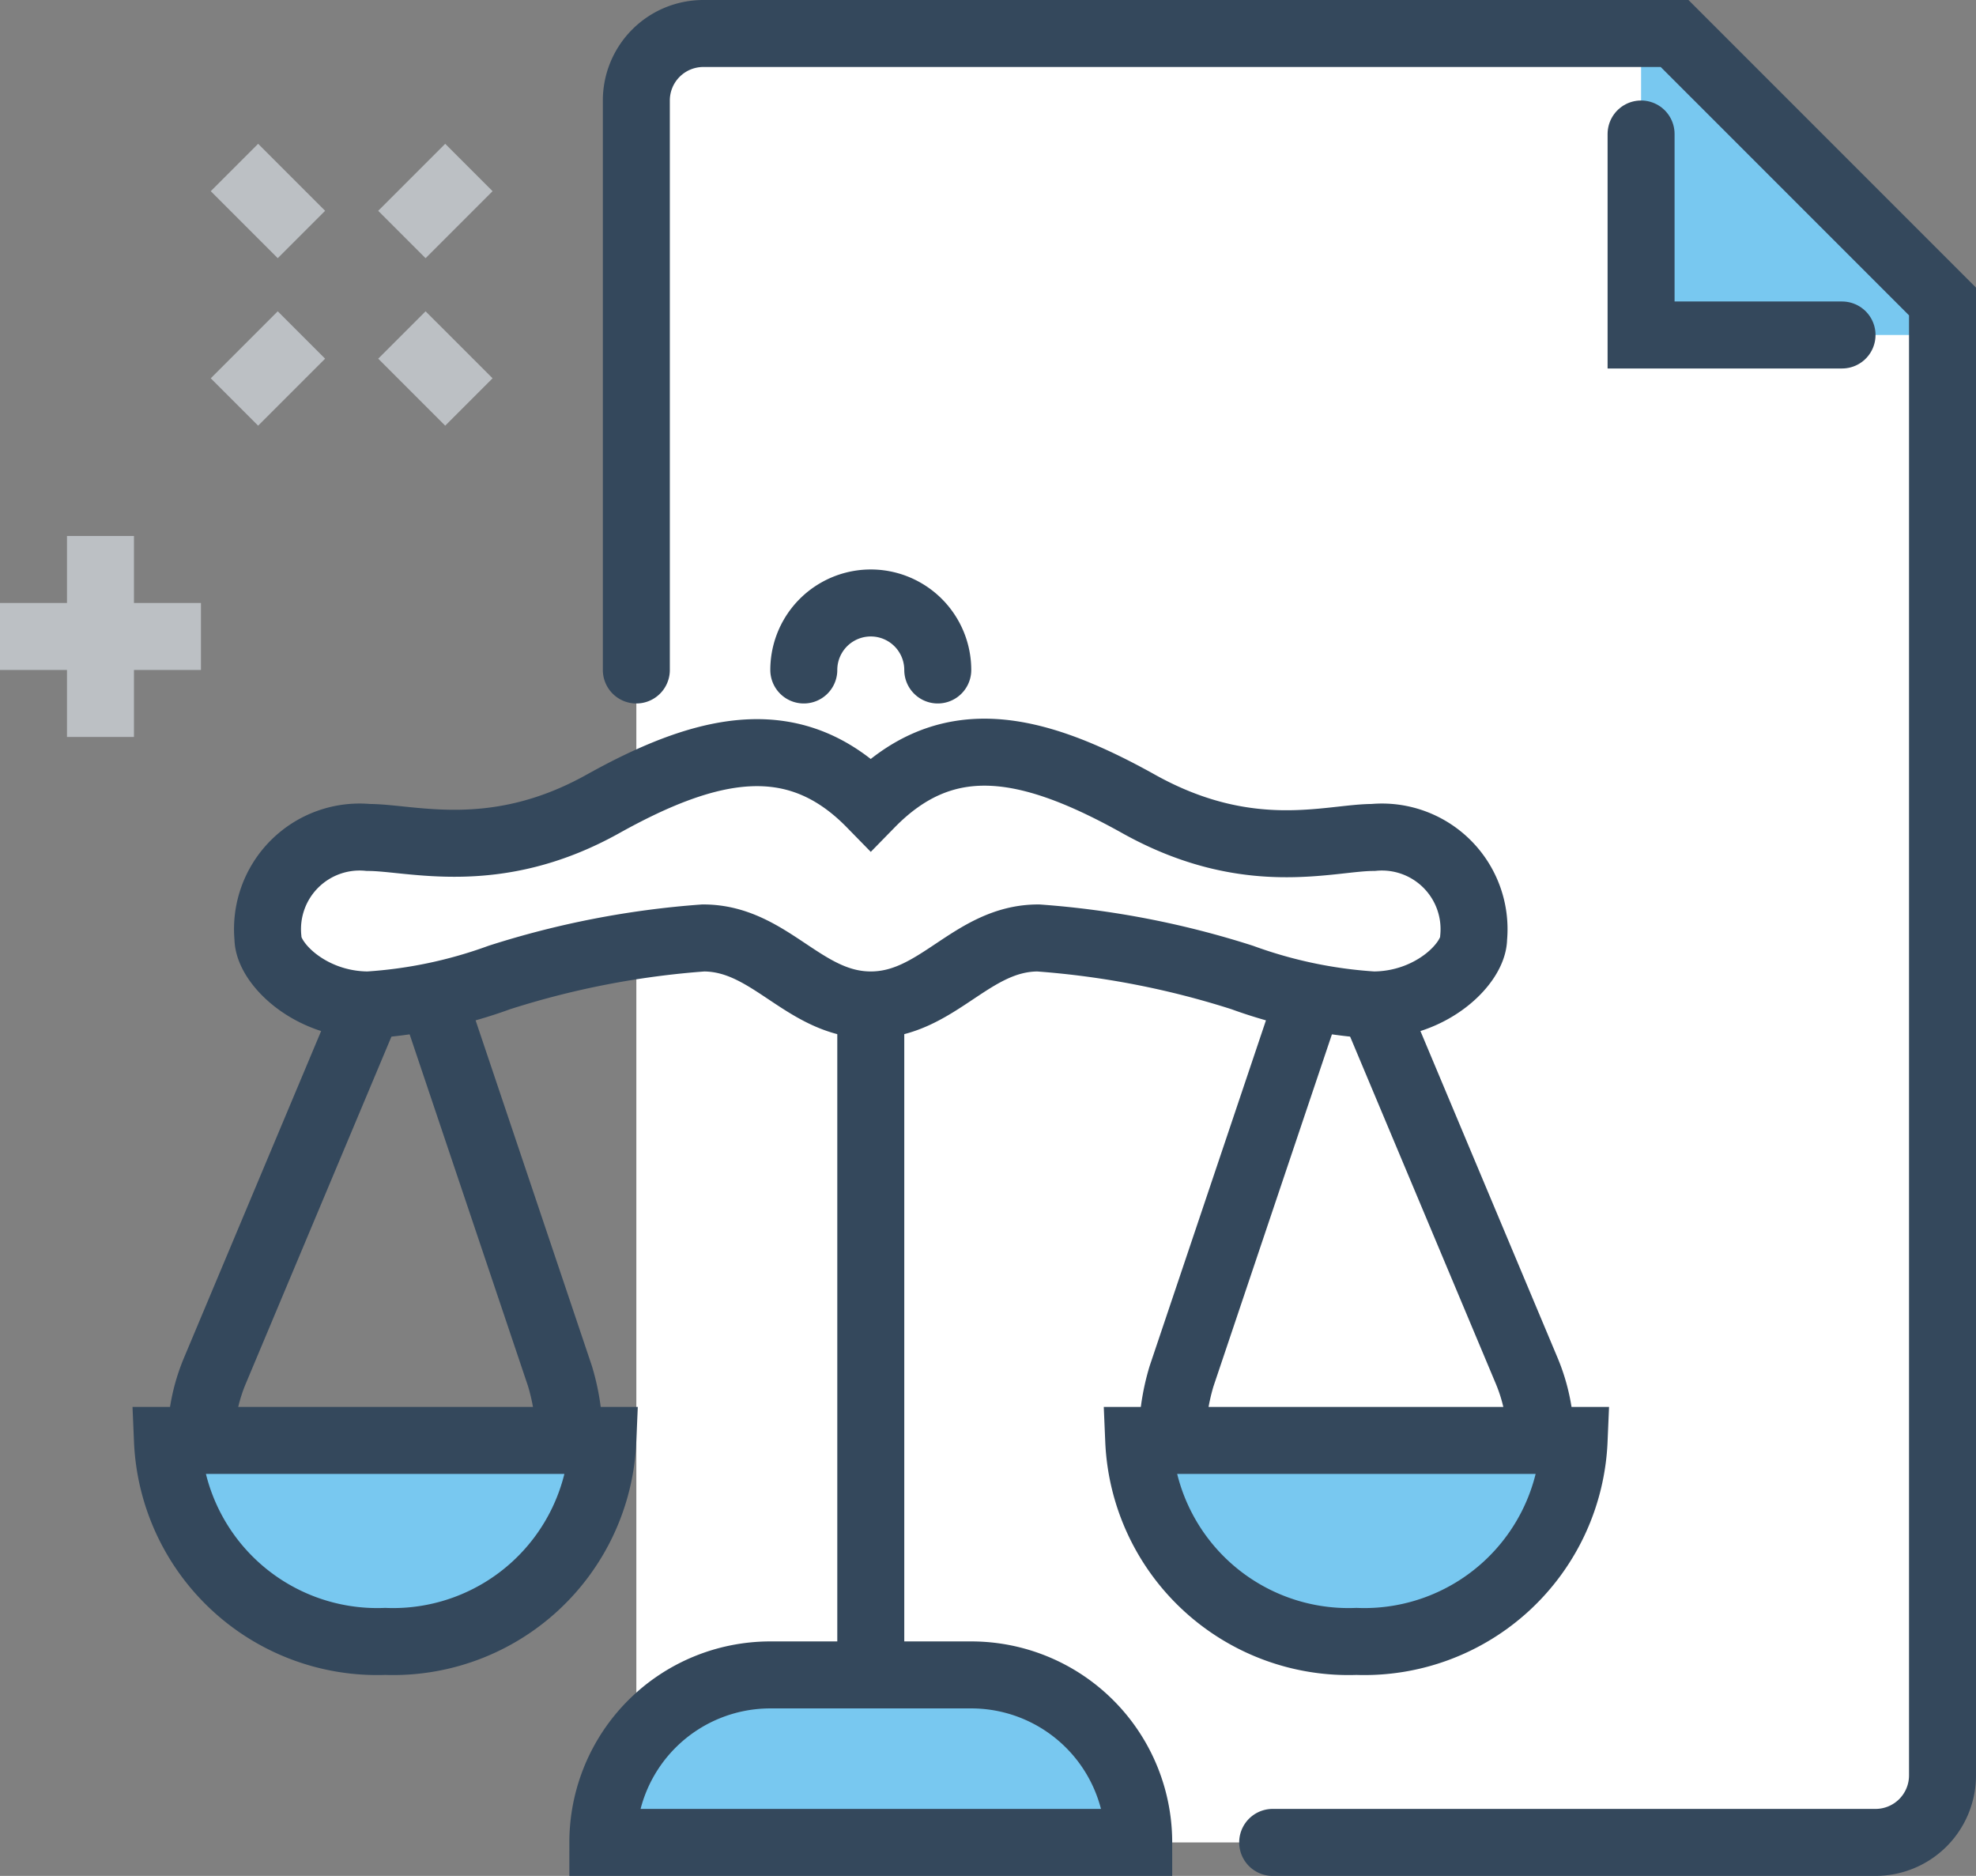 <svg xmlns="http://www.w3.org/2000/svg" viewBox="0 0 59 56"><rect x="0" y="0" width="59" height="56" fill="#808080" stroke="none"/><defs><style>.cls-1,.cls-4{fill:#fff;}.cls-2,.cls-5{fill:#78c8f0;}.cls-3,.cls-6{fill:none;}.cls-3,.cls-4,.cls-5{stroke:#34485c;stroke-linecap:round;}.cls-3,.cls-4,.cls-5,.cls-6{stroke-miterlimit:10;stroke-width:2px;}.cls-6{stroke:#bcc0c4;}</style></defs><g id="Layer_2" data-name="Layer 2"><g id="title"><path class="cls-1" d="M50,1H21a2,2,0,0,0-2,2V55H56a2,2,0,0,0,2-2V9Z"/><polygon class="cls-2" points="58 10 49 10 49 1 50 1 58 9 58 10"/><line class="cls-3" x1="26" y1="50" x2="26" y2="30"/><path class="cls-3" d="M39.1,29.73,35.28,41.08A6.56,6.56,0,0,0,35,43"/><path class="cls-3" d="M46,43a5.34,5.34,0,0,0-.42-2.09L41,30"/><path class="cls-3" d="M24,20a2,2,0,0,1,4,0"/><path class="cls-3" d="M12.9,29.73l3.82,11.35A6.56,6.56,0,0,1,17,43"/><path class="cls-3" d="M6,43a5.34,5.34,0,0,1,.42-2.09L11,30"/><path class="cls-4" d="M41,25c-1.3,0-3.72.83-7-1s-5.77-2.28-8,0c-2.23-2.28-4.79-1.79-8,0s-5.7,1-7,1a2.75,2.75,0,0,0-3,3c0,.75,1.25,2,3,2a14,14,0,0,0,3.91-.82A26.2,26.2,0,0,1,21,28c2,0,3,2,5,2s3-2,5-2a26.2,26.2,0,0,1,6.09,1.18A14,14,0,0,0,41,30c1.75,0,3-1.25,3-2A2.75,2.75,0,0,0,41,25Z"/><path class="cls-5" d="M29,50H23a5,5,0,0,0-5,5H34A5,5,0,0,0,29,50Z"/><path class="cls-3" d="M19,20V3a2,2,0,0,1,2-2H50l8,8V53a2,2,0,0,1-2,2H38"/><polyline class="cls-3" points="55 10 49 10 49 4"/><path class="cls-5" d="M5,43a6.27,6.27,0,0,0,6.5,6A6.27,6.27,0,0,0,18,43Z"/><path class="cls-5" d="M34,43a6.27,6.27,0,0,0,6.5,6A6.27,6.27,0,0,0,47,43Z"/><line class="cls-6" x1="9" y1="10" x2="7" y2="12"/><line class="cls-6" x1="14" y1="5" x2="12" y2="7"/><line class="cls-6" x1="12" y1="10" x2="14" y2="12"/><line class="cls-6" x1="7" y1="5" x2="9" y2="7"/><line class="cls-6" x1="3" y1="16" x2="3" y2="22"/><line class="cls-6" y1="19" x2="6" y2="19"/></g></g></svg>